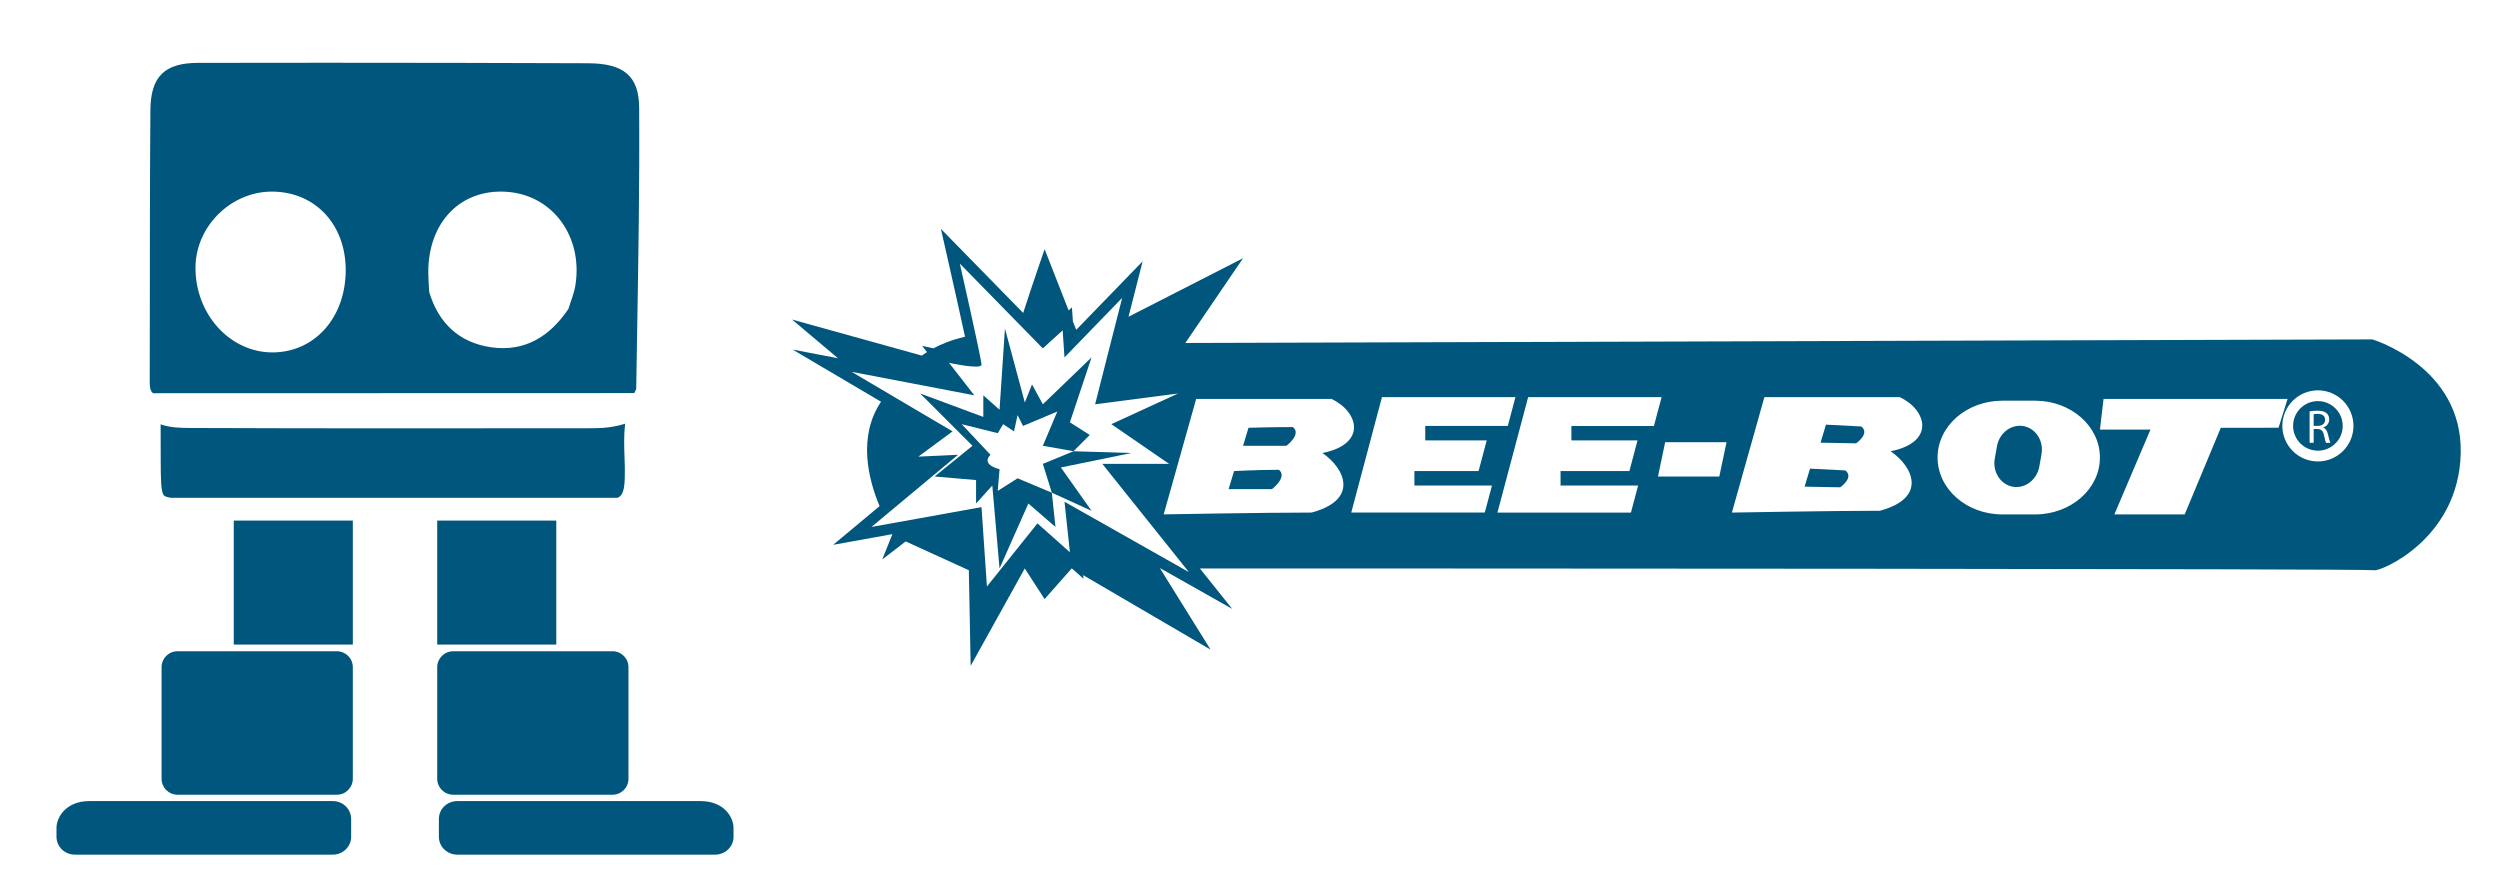 <?xml version="1.0" encoding="utf-8"?>
<!-- Generator: Adobe Illustrator 16.0.0, SVG Export Plug-In . SVG Version: 6.00 Build 0)  -->
<!DOCTYPE svg PUBLIC "-//W3C//DTD SVG 1.1//EN" "http://www.w3.org/Graphics/SVG/1.1/DTD/svg11.dtd">
<svg version="1.1" id="Layer_1" xmlns="http://www.w3.org/2000/svg" xmlns:xlink="http://www.w3.org/1999/xlink" x="0px" y="0px"
	 width="140px" height="50px" viewBox="0 0 140 50" enable-background="new 0 0 140 50" xml:space="preserve">
<g>
	<path fill="#00567D" d="M56.984,26.785l-1.111,0.705l0.102-1.213c-1.111-0.303-0.505-0.807-0.505-0.807l-1.616-1.717l2.02,0.504
		l0.303-0.504l0.607,0.405l0.201-0.911l0.304,0.606l1.921-0.808l-0.81,1.919l1.716,0.303l0.91-0.909l-1.112-0.707l1.212-3.637
		L58.4,22.64l-0.607-1.111L57.39,22.54l-1.113-4.14l-0.303,4.546l-0.908-0.808v1.21l-3.537-1.313l2.931,2.93l-2.123,1.719
		l2.323,0.199v1.313l0.909-1.008l0.405,4.646l1.615-3.638l1.517,1.313l-0.203-1.918L56.984,26.785z"/>
	<polygon fill="#00567D" points="63.348,25.369 60.117,25.27 58.399,25.977 58.904,27.592 61.125,28.604 59.409,26.178 	"/>
</g>
<path fill="#00567D" d="M132.854,19.006L66.38,19.207l3.231-4.746l-6.414,3.277l0.79-3.104l-3.718,3.836l-0.188-0.479l-0.052-0.775
	l-0.186,0.168l-1.344-3.43c0,0-0.75,2.163-1.2,3.571l-4.608-4.708l0.471,2.08c0.263,1.164,0.623,2.773,0.879,3.959
	c-0.772,0.18-1.365,0.431-1.769,0.651l-0.634-0.141l0.273,0.351c-0.175,0.114-0.282,0.198-0.282,0.198l-7.274-2.021l2.573,2.168
	l-2.543-0.487l4.953,2.921c-1.312,1.958-0.714,4.342-0.08,5.847l-2.6,2.167l3.316-0.598l-0.567,1.417l1.312-1.009l3.536,1.613
	l0.102,5.354l3.03-5.454l1.111,1.717l1.516-1.717l0.041,0.023l0.624,0.556l-0.021-0.203l7.134,4.17l-2.828-4.546
	c0,0,0.018,0,0.033,0l4.008,2.266l-1.812-2.266c11.696,0.001,65.489,0.012,65.758,0.1c0.303,0.103,4.75-1.715,4.85-6.565
	C137.904,20.521,132.854,19.006,132.854,19.006z M59.612,28.098l0.302,2.827l-1.817-1.616l-2.83,3.537L54.964,28.4l-6.162,1.109
	l4.848-4.04l-2.223,0.102l1.918-1.414l-5.655-3.335l6.871,1.315l-1.416-1.82c0,0,1.819,0.404,1.819,0.102
	c0-0.302-1.213-5.657-1.213-5.657l4.646,4.747l1.112-1.009l0.102,1.515l3.231-3.334l-1.516,5.961l4.646-0.605l-3.736,1.717
	l3.234,2.222h-3.74l4.849,6.063L59.612,28.098z M73.451,28.703c-2.626,0-8.284,0.102-8.284,0.102l1.818-6.466h7.576
	c1.516,0.708,2.022,2.525-0.504,3.03C75.369,26.279,76.076,27.996,73.451,28.703z M83.148,28.703h-7.478l1.72-6.465h7.475
	l-0.428,1.616h-4.623v0.808h3.442l-0.455,1.717h-3.594v0.811h4.344L83.148,28.703z M91.701,24.662l-0.455,1.717h-3.855v0.811h4.344
	l-0.403,1.515h-7.476l1.72-6.465h7.475l-0.432,1.616h-4.621v0.808L91.701,24.662L91.701,24.662z M96.281,26.684h-3.434l0.401-1.919
	h3.437L96.281,26.684z M105.877,25.27c1.314,0.91,2.021,2.625-0.604,3.333c-2.627,0-8.287,0.101-8.287,0.101l1.82-6.466h7.577
	C107.898,22.945,108.404,24.764,105.877,25.27z M113.973,28.807h-1.842c-2.004,0-3.627-1.428-3.627-3.186
	c0-1.757,1.623-3.182,3.627-3.182h1.842c1.998,0,3.623,1.425,3.623,3.182C117.596,27.379,115.971,28.807,113.973,28.807z
	 M124.365,23.955l-2.021,4.85h-3.939l2.021-4.748h-2.83l0.203-1.718h10.305l-0.506,1.616H124.365z M129.803,25.841
	c-1.1,0-1.992-0.893-1.992-1.991c0-1.098,0.894-1.991,1.992-1.991c1.098,0,1.991,0.893,1.991,1.991
	C131.794,24.948,130.9,25.841,129.803,25.841z"/>
<path fill="#00567D" d="M69.916,23.955l-0.305,1.01h2.424c0,0,0.873-0.643,0.367-1.049C71.189,23.916,69.916,23.955,69.916,23.955"
	/>
<path fill="#00567D" d="M69.107,26.38l-0.305,1.011h2.427c0,0,0.895-0.679,0.389-1.082C70.405,26.309,69.107,26.38,69.107,26.38"/>
<path fill="#00567D" d="M101.361,26.243l-0.303,1.01l1.991,0.036c0,0,0.8-0.541,0.291-0.945L101.361,26.243z"/>
<path fill="#00567D" d="M102.254,23.78l-0.303,1.01l1.99,0.036c0,0,0.799-0.541,0.293-0.944L102.254,23.78z"/>
<path fill="#00567D" d="M113.313,23.861c0.689,0.123,1.144,0.827,1.011,1.575l-0.121,0.686c-0.132,0.746-0.8,1.255-1.486,1.134
	c-0.688-0.123-1.141-0.826-1.01-1.574l0.123-0.687C111.959,24.248,112.623,23.741,113.313,23.861"/>
<g>
	<path fill="#00567D" d="M129.795,23.177c-0.109,0-0.189,0.012-0.229,0.022v0.65h0.235c0.246,0,0.404-0.135,0.404-0.34
		C130.207,23.28,130.037,23.18,129.795,23.177z"/>
	<path fill="#00567D" d="M129.803,22.462c-0.767,0-1.39,0.623-1.39,1.388c0,0.765,0.623,1.388,1.39,1.388
		c0.766,0,1.389-0.623,1.389-1.388C131.191,23.085,130.566,22.462,129.803,22.462z M130.262,24.799
		c-0.031-0.05-0.07-0.206-0.119-0.428c-0.055-0.246-0.147-0.338-0.358-0.347h-0.218v0.774h-0.229v-1.762
		c0.113-0.023,0.283-0.036,0.441-0.036c0.246,0,0.406,0.044,0.516,0.145c0.09,0.078,0.141,0.2,0.141,0.339
		c0,0.234-0.147,0.392-0.336,0.455v0.01c0.137,0.046,0.219,0.174,0.262,0.358c0.06,0.25,0.103,0.421,0.138,0.491L130.262,24.799
		L130.262,24.799z"/>
</g>
<path fill="#00567D" d="M32.925,3.542c-4.927-0.019-9.854-0.028-14.783-0.028c-2.35,0-4.701,0.002-7.051,0.007
	c-1.883,0.002-2.656,0.77-2.669,2.648c-0.029,4.006-0.031,8.012-0.033,12.018L8.385,21.18c-0.009,0.514,0.022,0.709,0.19,0.841
	l26.944-0.008c0.05-0.093,0.106-0.202,0.109-0.248l0.051-3.117c0.07-4.136,0.142-8.412,0.114-12.614
	C35.782,4.271,34.951,3.548,32.925,3.542z M15.279,19.735c-2.4,0.013-4.359-2.149-4.331-4.782c0.024-2.307,2.021-4.254,4.333-4.223
	c2.393,0.033,4.079,1.854,4.079,4.397C19.358,17.773,17.633,19.721,15.279,19.735z M32.224,15.967
	c-0.07,0.454-0.259,0.89-0.394,1.333c-1.031,1.533-2.436,2.416-4.315,2.149c-1.789-0.253-2.955-1.345-3.479-3.093
	c-0.021-0.36-0.049-0.721-0.052-1.082c-0.018-2.854,1.846-4.745,4.46-4.528C30.968,10.955,32.649,13.256,32.224,15.967z"/>
<rect x="13.09" y="29.153" fill="#00567D" width="6.668" height="6.943"/>
<path fill="#00567D" d="M19.758,43.611c0,0.493-0.399,0.893-0.893,0.893H9.94c-0.493,0-0.892-0.399-0.892-0.893v-6.248
	c0-0.493,0.399-0.893,0.892-0.893h8.925c0.494,0,0.893,0.399,0.893,0.893V43.611z"/>
<path fill="#00567D" d="M19.665,46.86c0,0.553-0.462,1-1.031,1H4.195c-0.57,0-1.032-0.447-1.032-1v-0.5c0-0.553,0.488-1.5,1.857-1.5
	h13.613c0.569,0,1.031,0.447,1.031,1V46.86z"/>
<path fill="#00567D" d="M9.182,27.746c0.061,0.061,0.202,0.101,0.396,0.129h25.013c0.271-0.12,0.376-0.412,0.397-1.132
	c0.012-0.384-0.001-0.767-0.015-1.151c-0.021-0.611-0.04-1.235,0.034-1.865c-0.523,0.166-1.096,0.253-1.754,0.254l-11.145,0.007
	c-3.813,0-7.626-0.005-11.44-0.021c-0.53-0.003-1.12-0.009-1.673-0.205l0.005,1.954C9.003,26.75,9.004,27.568,9.182,27.746z"/>
<rect x="24.484" y="29.153" fill="#00567D" width="6.668" height="6.943"/>
<path fill="#00567D" d="M24.484,43.611c0,0.493,0.399,0.893,0.893,0.893h8.925c0.493,0,0.892-0.399,0.892-0.893v-6.248
	c0-0.493-0.399-0.893-0.892-0.893h-8.925c-0.494,0-0.893,0.399-0.893,0.893V43.611z"/>
<path fill="#00567D" d="M24.577,46.86c0,0.553,0.462,1,1.031,1h14.438c0.57,0,1.032-0.447,1.032-1v-0.5c0-0.553-0.488-1.5-1.857-1.5
	H25.608c-0.569,0-1.031,0.447-1.031,1V46.86z"/>
</svg>

